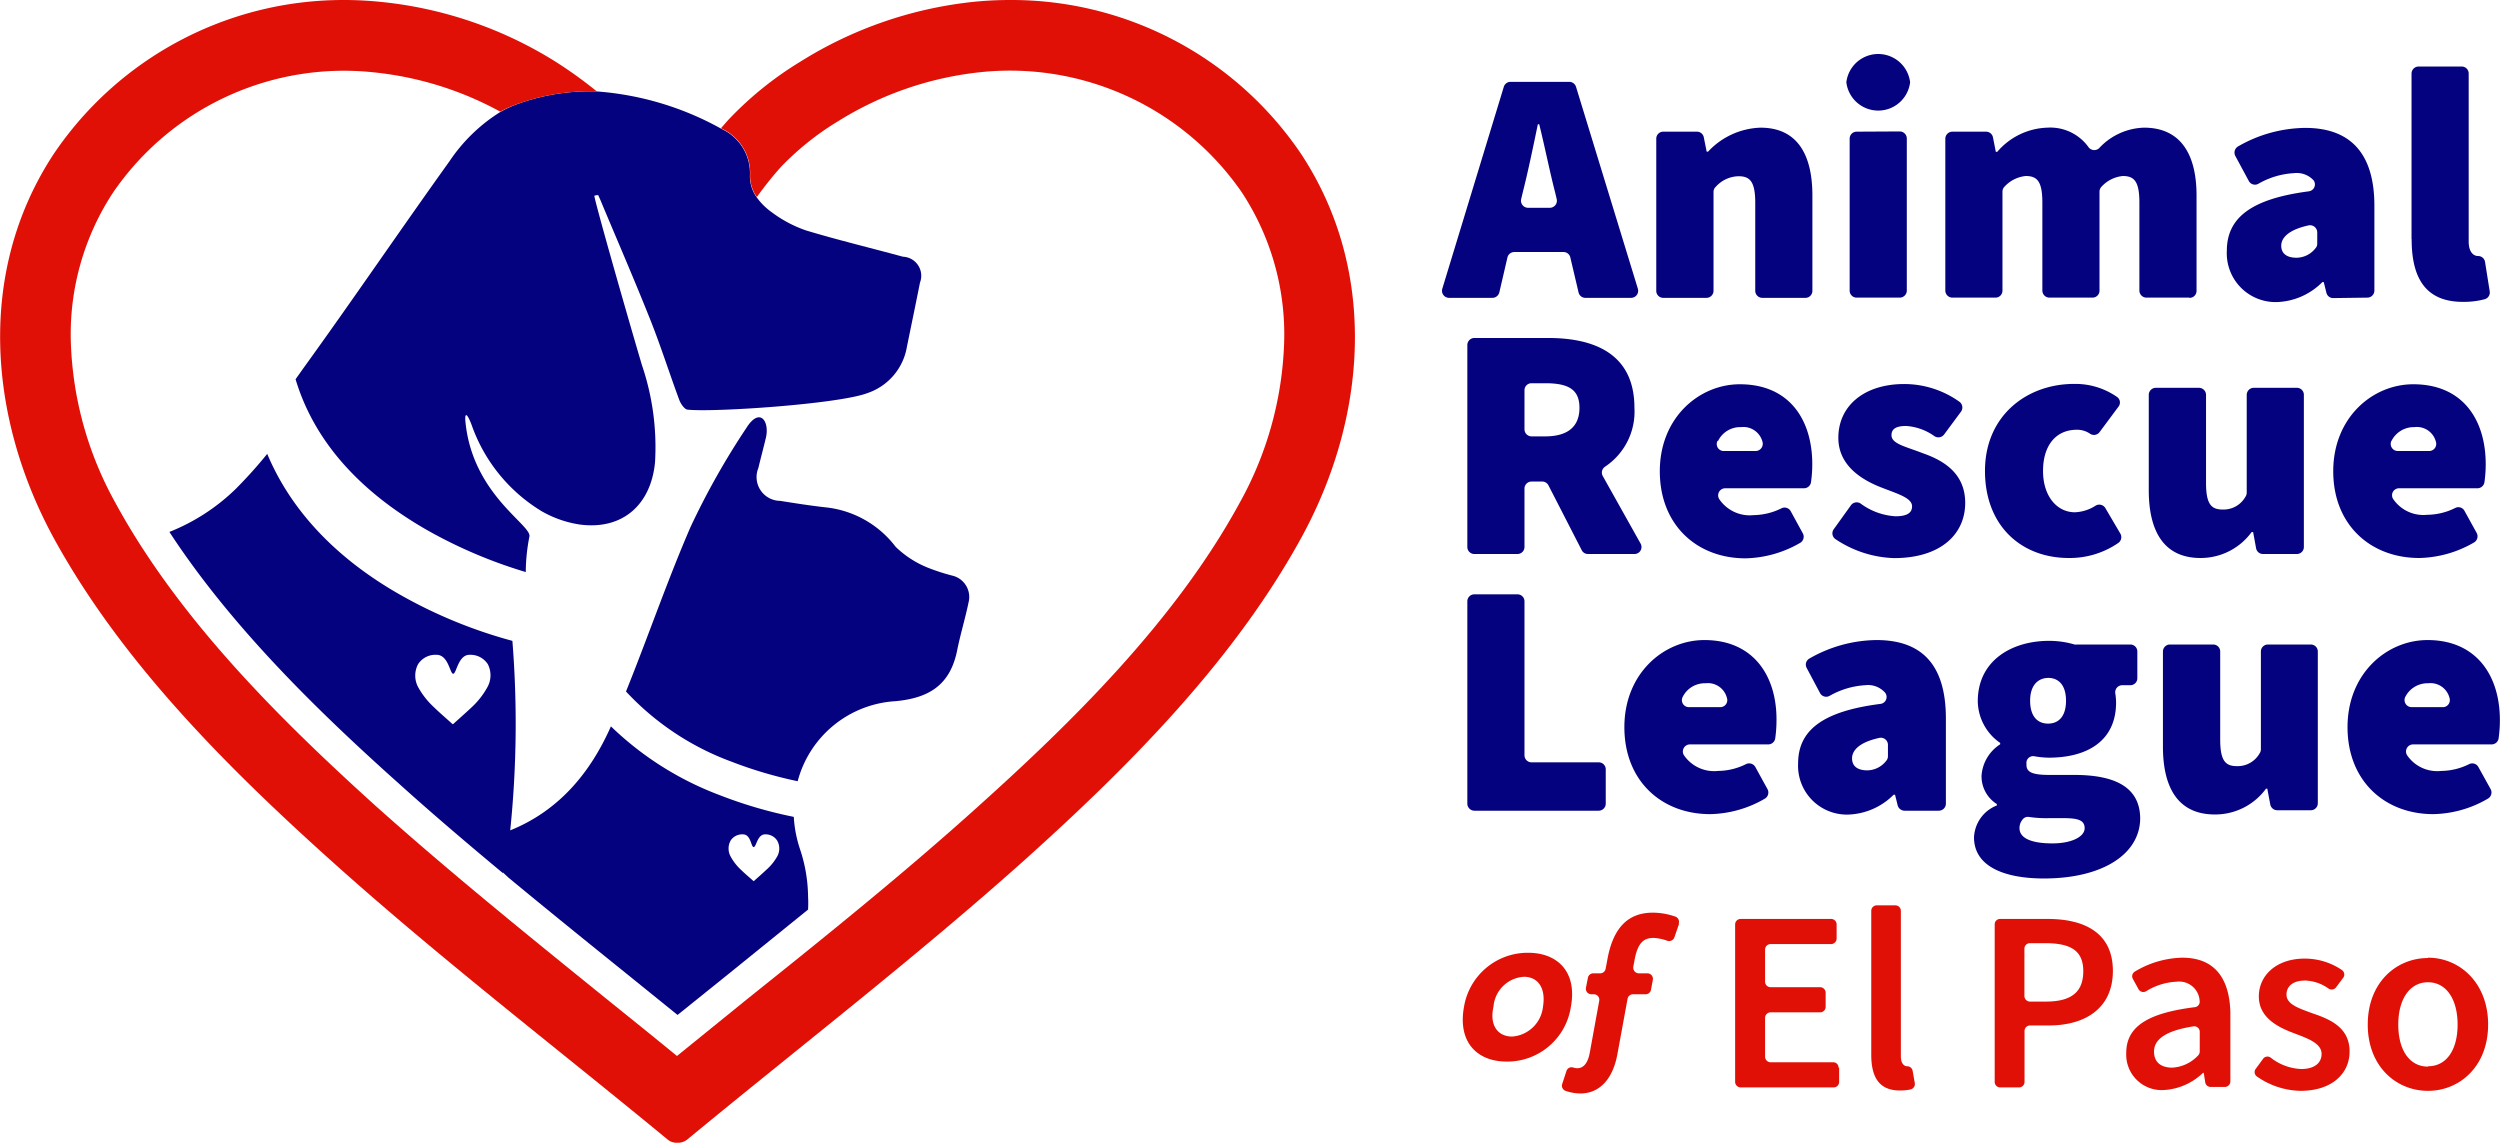 <svg xmlns="http://www.w3.org/2000/svg" viewBox="0 0 218.73 100"><defs><style>.cls-1{fill:#050280;}.cls-2{fill:#e01007;}</style></defs><g id="Layer_2" data-name="Layer 2"><g id="Main"><path class="cls-1" d="M84.74,52.71c-.29,1.41-.72,2.8-1,4.21-.61,3-2.44,4.16-5.42,4.43a9.43,9.43,0,0,0-8.53,7A37,37,0,0,1,64,66.64a23.82,23.82,0,0,1-9.23-6.14c1.93-4.78,3.6-9.67,5.65-14.4a66.31,66.31,0,0,1,4.87-8.64c1.19-1.9,2.06-.59,1.72.84-.21.88-.45,1.77-.66,2.65a2.08,2.08,0,0,0,1.9,2.87c1.32.21,2.64.42,4,.57a8.85,8.85,0,0,1,6.11,3.45,8.65,8.65,0,0,0,2.85,1.84,17.84,17.84,0,0,0,2.14.69A1.92,1.92,0,0,1,84.74,52.71ZM70,74.31a13.5,13.5,0,0,1,.7,4.12,11,11,0,0,1,0,1.15l-6.87,5.56L59.28,88.8l-4.54-3.67c-3.4-2.74-6.85-5.53-10.27-8.36L44,76.33v.06c-3.1-2.58-6.17-5.19-9.12-7.85-7-6.26-14.61-13.66-20.06-22a17.64,17.64,0,0,0,5.76-3.72,39.29,39.29,0,0,0,2.8-3.11c2.06,4.92,6,9.14,11.69,12.36a42.07,42.07,0,0,0,9.76,4,91.13,91.13,0,0,1-.19,16.58c4.23-1.71,7-5,8.81-9.1a27.66,27.66,0,0,0,9.47,6,39.14,39.14,0,0,0,6.53,1.92A10.87,10.87,0,0,0,70,74.31ZM42.68,58.11a1.81,1.81,0,0,0-1.6-.82c-1,0-1.14,1.66-1.43,1.66s-.41-1.67-1.47-1.66a1.8,1.8,0,0,0-1.6.82,2.13,2.13,0,0,0,0,2,6.94,6.94,0,0,0,1.36,1.74c.53.52,1.1,1,1.65,1.5h0a.07.07,0,0,0,.06,0c.55-.5,1.12-1,1.65-1.5a6.9,6.9,0,0,0,1.35-1.74A2.13,2.13,0,0,0,42.68,58.11ZM68,73.55A1.2,1.2,0,0,0,66.94,73c-.69,0-.76,1.11-1,1.11S65.71,73,65,73a1.2,1.2,0,0,0-1.08.55,1.44,1.44,0,0,0,0,1.38,4.5,4.5,0,0,0,.91,1.17c.36.35.74.67,1.11,1h0s0,0,0,0c.37-.33.75-.66,1.11-1A4.5,4.5,0,0,0,68,74.93,1.41,1.41,0,0,0,68,73.55ZM37.37,46.38A41.78,41.78,0,0,0,46,50.05a16.42,16.42,0,0,1,.32-3.11c.21-1-4.89-3.63-5.58-9.87-.11-.91.05-1.11.51.07a14.41,14.41,0,0,0,6.16,7.6,9.55,9.55,0,0,0,3.3,1.15c3.69.5,6.24-1.66,6.6-5.45a22.32,22.32,0,0,0-1.15-8.51C54.81,27.38,52,17.51,52,17.12l.23-.05.11,0c.06.15.13.29.19.43,1.45,3.47,2.95,6.92,4.34,10.41.93,2.33,1.69,4.73,2.56,7.08.13.34.45.82.72.85,2.27.25,13.26-.49,15.75-1.45a5.18,5.18,0,0,0,3.45-4.06c.38-1.87.77-3.73,1.14-5.6A1.67,1.67,0,0,0,79,22.46c-2.82-.77-5.66-1.45-8.45-2.29a10.87,10.87,0,0,1-3-1.58,5.69,5.69,0,0,1-1.35-1.33,3.19,3.19,0,0,1-.59-1.89,4.26,4.26,0,0,0-2.3-4l-.25-.13A26.35,26.35,0,0,0,52.22,8,18.57,18.57,0,0,0,45.56,9a9.65,9.65,0,0,0-1.79.8,14.72,14.72,0,0,0-4.43,4.29c-4.3,6-8.45,12.11-12.77,18.09l-.71,1C27.44,38.45,31.3,42.91,37.37,46.38Z"/><path class="cls-2" d="M113.85,13.49A30.58,30.58,0,0,0,88.41,0a31.7,31.7,0,0,0-3.22.16A35.5,35.5,0,0,0,70,5.41a30.24,30.24,0,0,0-6.26,5.06c-.23.25-.44.5-.66.75l.25.13a4.26,4.26,0,0,1,2.3,4,3.19,3.19,0,0,0,.59,1.89,31.42,31.42,0,0,1,2.1-2.63,24.58,24.58,0,0,1,5-4,29.32,29.32,0,0,1,12.51-4.3,24.65,24.65,0,0,1,22.84,10.55,22.62,22.62,0,0,1,3.68,13.17,30.82,30.82,0,0,1-3.91,14c-5.63,10.33-14.75,19.24-22.93,26.59-6.38,5.75-13.28,11.31-20,16.68l-6.28,5.09c-2.11-1.73-4.23-3.43-6.3-5.1C46.31,81.93,39.42,76.37,33,70.63,24.85,63.27,15.74,54.36,10.1,44A30.9,30.9,0,0,1,6.2,30,22.56,22.56,0,0,1,9.87,16.88,24.48,24.48,0,0,1,32.71,6.33,29.18,29.18,0,0,1,43.77,9.77,9.65,9.65,0,0,1,45.56,9,18.57,18.57,0,0,1,52.22,8a38.22,38.22,0,0,0-3.69-2.65A35.44,35.44,0,0,0,33.36.17,31.88,31.88,0,0,0,30.14,0,30.57,30.57,0,0,0,4.7,13.47C-2.07,23.76-1,36.55,4.66,47,10.52,57.73,19.6,66.88,28.89,75.23c9.47,8.52,19.65,16.33,29.51,24.46a1.21,1.21,0,0,0,.72.29l.23,0a1.27,1.27,0,0,0,.79-.29c9.86-8.14,20-15.94,29.52-24.46C98.94,66.89,108,57.74,113.88,47,119.58,36.57,120.61,23.77,113.85,13.49Z"/><path class="cls-1" d="M131.18,25.58l.71-3.06a.62.62,0,0,1,.6-.47h4.3a.61.61,0,0,1,.6.47l.72,3.06a.61.61,0,0,0,.6.48h4a.62.62,0,0,0,.59-.8L137.89,7.6a.62.62,0,0,0-.59-.44h-5.14a.62.62,0,0,0-.59.44l-5.38,17.66a.62.62,0,0,0,.59.8h3.8A.63.63,0,0,0,131.18,25.58Zm1.91-8.16.13-.55c.46-1.8.93-4.07,1.33-6h.12c.47,1.89.93,4.19,1.4,6l.13.55a.62.62,0,0,1-.6.76h-1.91A.62.62,0,0,1,133.09,17.42Zm11.82,8V12.14a.61.61,0,0,1,.61-.62h2.95a.61.61,0,0,1,.6.5l.25,1.25h.12a6.55,6.55,0,0,1,4.59-2.1c3.2,0,4.54,2.33,4.54,5.93v8.34a.61.61,0,0,1-.61.62h-3.77a.62.62,0,0,1-.62-.62v-7.7c0-1.86-.47-2.32-1.45-2.32a2.74,2.74,0,0,0-2,.92.59.59,0,0,0-.2.45v8.65a.62.62,0,0,1-.62.62h-3.77A.61.61,0,0,1,144.91,25.44Zm21.3-13.92a.62.62,0,0,1,.62.62v13.3a.62.62,0,0,1-.62.62h-3.77a.61.61,0,0,1-.61-.62V12.14a.61.61,0,0,1,.61-.62Zm-4.67-4.3a2.81,2.81,0,0,1,5.58,0,2.81,2.81,0,0,1-5.58,0Zm30,18.84H187.8a.62.62,0,0,1-.62-.62v-7.7c0-1.86-.46-2.32-1.45-2.32a2.89,2.89,0,0,0-1.85.92.62.62,0,0,0-.19.45v8.65a.61.61,0,0,1-.61.62h-3.77a.62.62,0,0,1-.62-.62v-7.7c0-1.86-.46-2.32-1.45-2.32a2.89,2.89,0,0,0-1.85.92.62.62,0,0,0-.19.45v8.65a.61.61,0,0,1-.61.62h-3.77a.62.62,0,0,1-.62-.62V12.14a.62.62,0,0,1,.62-.62h2.94a.62.62,0,0,1,.61.5l.25,1.27h.12a6,6,0,0,1,4.36-2.12,4.12,4.12,0,0,1,3.64,1.72.62.62,0,0,0,.92.07,5.56,5.56,0,0,1,3.93-1.79c3.2,0,4.59,2.33,4.59,5.93v8.34A.61.61,0,0,1,191.57,26.06Zm15.58,0a.62.62,0,0,0,.62-.62V18c0-4.77-2.27-6.81-6.05-6.81a12,12,0,0,0-5.86,1.61.63.63,0,0,0-.26.84l1.18,2.19a.61.61,0,0,0,.82.26,7,7,0,0,1,3.13-.94,2,2,0,0,1,1.73.64.61.61,0,0,1-.43.95c-5.05.66-7.17,2.32-7.17,5.21a4.27,4.27,0,0,0,4.36,4.48,5.88,5.88,0,0,0,4-1.75h.12l.23.93a.61.61,0,0,0,.6.47Zm-4.38-4.72a.59.59,0,0,1-.17.42,2.13,2.13,0,0,1-1.64.81c-.87,0-1.34-.38-1.34-1.05s.6-1.39,2.39-1.78a.63.63,0,0,1,.76.6Zm8.25-.4V6.44a.62.62,0,0,1,.62-.62h3.77a.61.61,0,0,1,.61.62V21.12c0,1,.47,1.28.82,1.28h0a.61.61,0,0,1,.61.51l.41,2.58a.61.61,0,0,1-.44.69,7.08,7.08,0,0,1-1.92.23C212.13,26.41,211,24.2,211,20.94ZM129,48.47h3.77a.61.61,0,0,0,.61-.61V42.75a.62.62,0,0,1,.62-.62h.93a.62.62,0,0,1,.55.34l2.91,5.67a.6.6,0,0,0,.54.33H143a.61.61,0,0,0,.54-.91l-3.31-5.91a.62.62,0,0,1,.2-.82A5.78,5.78,0,0,0,143,35.68c0-4.71-3.48-6.11-7.56-6.11H129a.62.62,0,0,0-.62.62V47.86A.61.61,0,0,0,129,48.47Zm4.38-14.33a.61.61,0,0,1,.62-.61h1.19c2,0,3,.52,3,2.15s-1,2.5-3,2.5H134a.62.62,0,0,1-.62-.62Zm17.61,8.58h6.85a.62.62,0,0,0,.61-.54,11.54,11.54,0,0,0,.11-1.56c0-3.89-2-7-6.34-7-3.54,0-7,2.9-7,7.61s3.25,7.62,7.5,7.62a9.92,9.92,0,0,0,4.79-1.36.62.62,0,0,0,.22-.83l-1.06-1.94a.61.61,0,0,0-.8-.25,5.63,5.63,0,0,1-2.45.6,3.22,3.22,0,0,1-3-1.4A.62.62,0,0,1,150.94,42.72Zm-.67-4.15a2.16,2.16,0,0,1,2-1.2,1.73,1.73,0,0,1,1.89,1.31.63.63,0,0,1-.6.78h-2.76A.61.61,0,0,1,150.27,38.57ZM171.94,44c0,2.74-2.15,4.83-6.22,4.83a9.72,9.72,0,0,1-5.13-1.66.61.61,0,0,1-.15-.87l1.5-2.09a.62.62,0,0,1,.84-.16,5.69,5.69,0,0,0,3.06,1.12c1,0,1.45-.29,1.45-.87,0-.76-1.33-1.11-2.79-1.69-1.68-.67-3.66-1.92-3.66-4.3,0-2.85,2.32-4.71,5.75-4.71a8.33,8.33,0,0,1,4.83,1.54.62.62,0,0,1,.15.88l-1.48,2a.63.63,0,0,1-.83.15,4.78,4.78,0,0,0-2.49-.9c-.84,0-1.28.23-1.28.81,0,.76,1.28,1,2.73,1.57C170,40.27,171.94,41.38,171.94,44Zm6.81-2.79c0,2.21,1.22,3.61,2.79,3.61a3.61,3.61,0,0,0,1.81-.58.62.62,0,0,1,.85.21l1.31,2.23a.62.62,0,0,1-.17.82A7.48,7.48,0,0,1,181,48.82c-4.13,0-7.33-2.79-7.33-7.62s3.66-7.61,7.79-7.61a6.37,6.37,0,0,1,3.75,1.13.59.59,0,0,1,.14.86L183.7,37.8a.61.61,0,0,1-.82.16,2,2,0,0,0-1.17-.36C179.85,37.6,178.75,39,178.75,41.2ZM188,42.89V34.55a.62.62,0,0,1,.62-.62h3.77a.62.62,0,0,1,.62.62v7.7c0,1.86.46,2.33,1.45,2.33a2.2,2.2,0,0,0,2-1.12.64.64,0,0,0,.11-.36V34.55a.62.62,0,0,1,.62-.62h3.77a.61.61,0,0,1,.61.62V47.86a.61.61,0,0,1-.61.61H198a.61.61,0,0,1-.61-.5l-.26-1.42H197a5.51,5.51,0,0,1-4.48,2.27C189.33,48.82,188,46.49,188,42.89Zm23.67,5.93a9.89,9.89,0,0,0,4.79-1.36.62.62,0,0,0,.23-.83l-1.07-1.94a.6.6,0,0,0-.8-.25,5.59,5.59,0,0,1-2.45.6,3.2,3.2,0,0,1-3-1.4.61.61,0,0,1,.53-.92h6.86a.62.62,0,0,0,.61-.54,11.54,11.54,0,0,0,.11-1.56c0-3.89-2-7-6.34-7-3.55,0-7,2.9-7,7.61S207.42,48.82,211.66,48.82Zm-2.43-10.25a2.18,2.18,0,0,1,2-1.2,1.72,1.72,0,0,1,1.89,1.31.62.62,0,0,1-.6.78h-2.75A.62.62,0,0,1,209.23,38.57ZM140.49,67.31v3a.62.62,0,0,1-.62.62H129a.62.62,0,0,1-.62-.62V52.6A.61.61,0,0,1,129,52h3.77a.61.61,0,0,1,.61.61V66.08a.62.62,0,0,0,.62.62h5.92A.61.61,0,0,1,140.49,67.31ZM149.12,56c-3.55,0-7,2.91-7,7.62s3.26,7.61,7.5,7.61a9.82,9.82,0,0,0,4.8-1.36.62.62,0,0,0,.22-.83l-1.06-1.93a.62.62,0,0,0-.81-.26,5.56,5.56,0,0,1-2.45.6,3.2,3.2,0,0,1-3-1.39.62.62,0,0,1,.54-.93h6.85a.62.62,0,0,0,.61-.54,11.54,11.54,0,0,0,.11-1.56C155.46,59.14,153.42,56,149.12,56Zm1.41,5.87h-2.76a.61.61,0,0,1-.55-.89,2.16,2.16,0,0,1,2-1.2,1.72,1.72,0,0,1,1.88,1.31A.61.61,0,0,1,150.53,61.87ZM164.18,56a12,12,0,0,0-5.86,1.61.61.61,0,0,0-.25.83l1.17,2.2a.61.61,0,0,0,.82.25,7.14,7.14,0,0,1,3.13-.94,2,2,0,0,1,1.73.64.61.61,0,0,1-.43,1c-5.05.65-7.17,2.32-7.17,5.21a4.27,4.27,0,0,0,4.36,4.47,5.87,5.87,0,0,0,4-1.74h.12l.23.93a.63.63,0,0,0,.6.47h3a.62.62,0,0,0,.62-.62V62.8C170.23,58,168,56,164.18,56Zm1,10.17a.63.63,0,0,1-.17.42,2.13,2.13,0,0,1-1.63.81c-.88,0-1.34-.38-1.34-1.05s.59-1.4,2.39-1.79a.62.62,0,0,1,.75.61Zm16.25,1.63H179.3c-1.45,0-2-.23-2-.87a2.26,2.26,0,0,1,0-.27.59.59,0,0,1,.71-.49,7.58,7.58,0,0,0,1.25.12c3.26,0,5.88-1.39,5.88-4.83a5.18,5.18,0,0,0-.07-.8.62.62,0,0,1,.61-.71h.7a.61.61,0,0,0,.62-.61V57a.61.61,0,0,0-.62-.61h-4.7a.47.47,0,0,1-.17,0,7.79,7.79,0,0,0-2.25-.32c-3.19,0-6.22,1.68-6.22,5.29A4.5,4.5,0,0,0,175,65v.12a3.55,3.55,0,0,0-1.63,2.73,2.86,2.86,0,0,0,1.34,2.5v.12a3.14,3.14,0,0,0-2,2.79c0,2.62,2.79,3.6,6.11,3.6,5.17,0,8.43-2.15,8.43-5.29C187.21,68.91,185.12,67.8,181.48,67.8Zm-2.24-8.49c.93,0,1.57.64,1.57,2s-.64,2-1.57,2-1.57-.64-1.57-2S178.31,59.31,179.24,59.31Zm.35,14.48c-1.68,0-2.85-.4-2.85-1.33a1.16,1.16,0,0,1,.27-.76.58.58,0,0,1,.58-.22,10.15,10.15,0,0,0,1.77.1h1.13c1.25,0,1.95.12,1.95.88S181.22,73.79,179.59,73.79ZM202.79,57V70.27a.61.61,0,0,1-.61.62h-2.94a.62.62,0,0,1-.61-.51L198.37,69h-.11a5.51,5.51,0,0,1-4.48,2.26c-3.2,0-4.54-2.32-4.54-5.93V57a.61.61,0,0,1,.62-.61h3.77a.61.61,0,0,1,.62.61v7.7c0,1.86.46,2.33,1.45,2.33a2.2,2.2,0,0,0,2-1.12.64.64,0,0,0,.11-.36V57a.61.61,0,0,1,.62-.61h3.77A.61.61,0,0,1,202.79,57Zm9.6-1c-3.55,0-7,2.91-7,7.62s3.26,7.61,7.5,7.61a9.78,9.78,0,0,0,4.79-1.36.62.62,0,0,0,.23-.83l-1.07-1.93a.61.61,0,0,0-.8-.26,5.59,5.59,0,0,1-2.45.6,3.19,3.19,0,0,1-3-1.39.62.62,0,0,1,.53-.93H218a.62.62,0,0,0,.61-.54,11.54,11.54,0,0,0,.11-1.56C218.73,59.14,216.69,56,212.39,56Zm1.4,5.87H211a.62.62,0,0,1-.56-.89,2.18,2.18,0,0,1,2-1.2,1.72,1.72,0,0,1,1.88,1.31A.62.62,0,0,1,213.79,61.87Z"/><path class="cls-2" d="M133.7,83.36a5.65,5.65,0,0,0-5.61,4.72c-.57,3.1,1.14,4.8,3.74,4.8a5.63,5.63,0,0,0,5.61-4.8C138,85.07,136.31,83.36,133.7,83.36ZM135,88.07a2.92,2.92,0,0,1-2.7,2.62c-1.27,0-2-1-1.63-2.62a2.84,2.84,0,0,1,2.66-2.61C134.53,85.46,135.27,86.41,135,88.07Zm11.91-7.26L146.5,82a.49.49,0,0,1-.62.31,4.15,4.15,0,0,0-1.21-.25c-.87,0-1.39.45-1.66,1.94l-.11.58a.5.5,0,0,0,.48.58h.76a.48.48,0,0,1,.47.57l-.16.86a.48.48,0,0,1-.47.4h-1.1a.48.48,0,0,0-.48.39l-.86,4.68c-.41,2.5-1.71,3.61-3.27,3.61a4.08,4.08,0,0,1-1.27-.22.48.48,0,0,1-.32-.61l.37-1.13a.47.47,0,0,1,.6-.31,1,1,0,0,0,.35.06c.52,0,.93-.41,1.1-1.4l.82-4.5a.48.48,0,0,0-.47-.57h-.22a.48.48,0,0,1-.47-.58l.17-.87a.47.47,0,0,1,.47-.38H140a.49.49,0,0,0,.48-.4l.14-.74c.52-3,1.94-4.17,4-4.17a6.08,6.08,0,0,1,2,.36A.48.48,0,0,1,146.87,80.81Zm14,12.61v1.23a.48.48,0,0,1-.48.49h-8.13a.49.49,0,0,1-.49-.49V80.88a.48.48,0,0,1,.49-.48h7.9a.48.48,0,0,1,.49.48v1.23a.49.49,0,0,1-.49.49h-5.29a.48.48,0,0,0-.48.48v2.81a.48.48,0,0,0,.48.48h4.34a.49.49,0,0,1,.48.49v1.23a.48.48,0,0,1-.48.48h-4.34a.49.49,0,0,0-.48.48v3.4a.49.49,0,0,0,.48.49h5.52A.47.47,0,0,1,160.86,93.42Zm6.62,1.34a.49.49,0,0,1-.38.56,4.61,4.61,0,0,1-.92.09c-1.84,0-2.51-1.19-2.51-3.12V79.7a.48.48,0,0,1,.48-.49h1.63a.48.48,0,0,1,.48.49V92.42c0,.64.29.87.56.87h0a.48.48,0,0,1,.47.4ZM179.15,80.4H175a.47.47,0,0,0-.48.48V94.65a.48.48,0,0,0,.48.49h1.65a.48.48,0,0,0,.48-.49V90.2a.48.48,0,0,1,.48-.48h1.64c3.18,0,5.61-1.49,5.61-4.78S182.42,80.4,179.15,80.4ZM179,87.63H177.6a.49.49,0,0,1-.48-.49V83a.48.48,0,0,1,.48-.48h1.33c2.2,0,3.34.62,3.34,2.45S181.22,87.63,179,87.63Zm11.9-3.84A8.38,8.38,0,0,0,186.79,85a.48.48,0,0,0-.18.65l.49.89a.48.48,0,0,0,.66.19,5.52,5.52,0,0,1,2.69-.84,1.79,1.79,0,0,1,2,1.67.48.48,0,0,1-.42.56c-4.21.52-6,1.75-6,4a3.1,3.1,0,0,0,3.27,3.25,5.35,5.35,0,0,0,3.44-1.5h.07l.13.82a.48.48,0,0,0,.48.41h1.23a.49.49,0,0,0,.49-.49V88.58C195.06,85.5,193.69,83.79,190.93,83.79ZM192.46,92a.52.52,0,0,1-.16.36,3.34,3.34,0,0,1-2.25,1.05c-.93,0-1.59-.43-1.59-1.41s.87-1.8,3.44-2.2a.48.48,0,0,1,.56.48Zm13.11,0c0,1.9-1.51,3.44-4.3,3.44a6.87,6.87,0,0,1-3.8-1.25.47.47,0,0,1-.11-.68l.64-.87a.47.47,0,0,1,.66-.11,4.61,4.61,0,0,0,2.68,1c1.21,0,1.78-.57,1.78-1.32,0-.93-1.2-1.35-2.38-1.8-1.46-.54-3.11-1.38-3.11-3.23s1.55-3.31,4-3.31a5.78,5.78,0,0,1,3.27,1,.48.48,0,0,1,.11.68l-.62.83a.48.48,0,0,1-.65.12,3.71,3.71,0,0,0-2.05-.71c-1.12,0-1.64.53-1.64,1.23,0,.87,1.12,1.21,2.31,1.65C203.89,89.19,205.57,89.91,205.57,92Zm6.86-8.18c-2.76,0-5.27,2.13-5.27,5.82s2.51,5.8,5.27,5.8,5.26-2.13,5.26-5.8S215.18,83.79,212.43,83.79Zm0,9.5c-1.63,0-2.6-1.46-2.6-3.68s1-3.7,2.6-3.7,2.59,1.48,2.59,3.7S214.05,93.29,212.43,93.29Z"/></g></g></svg>